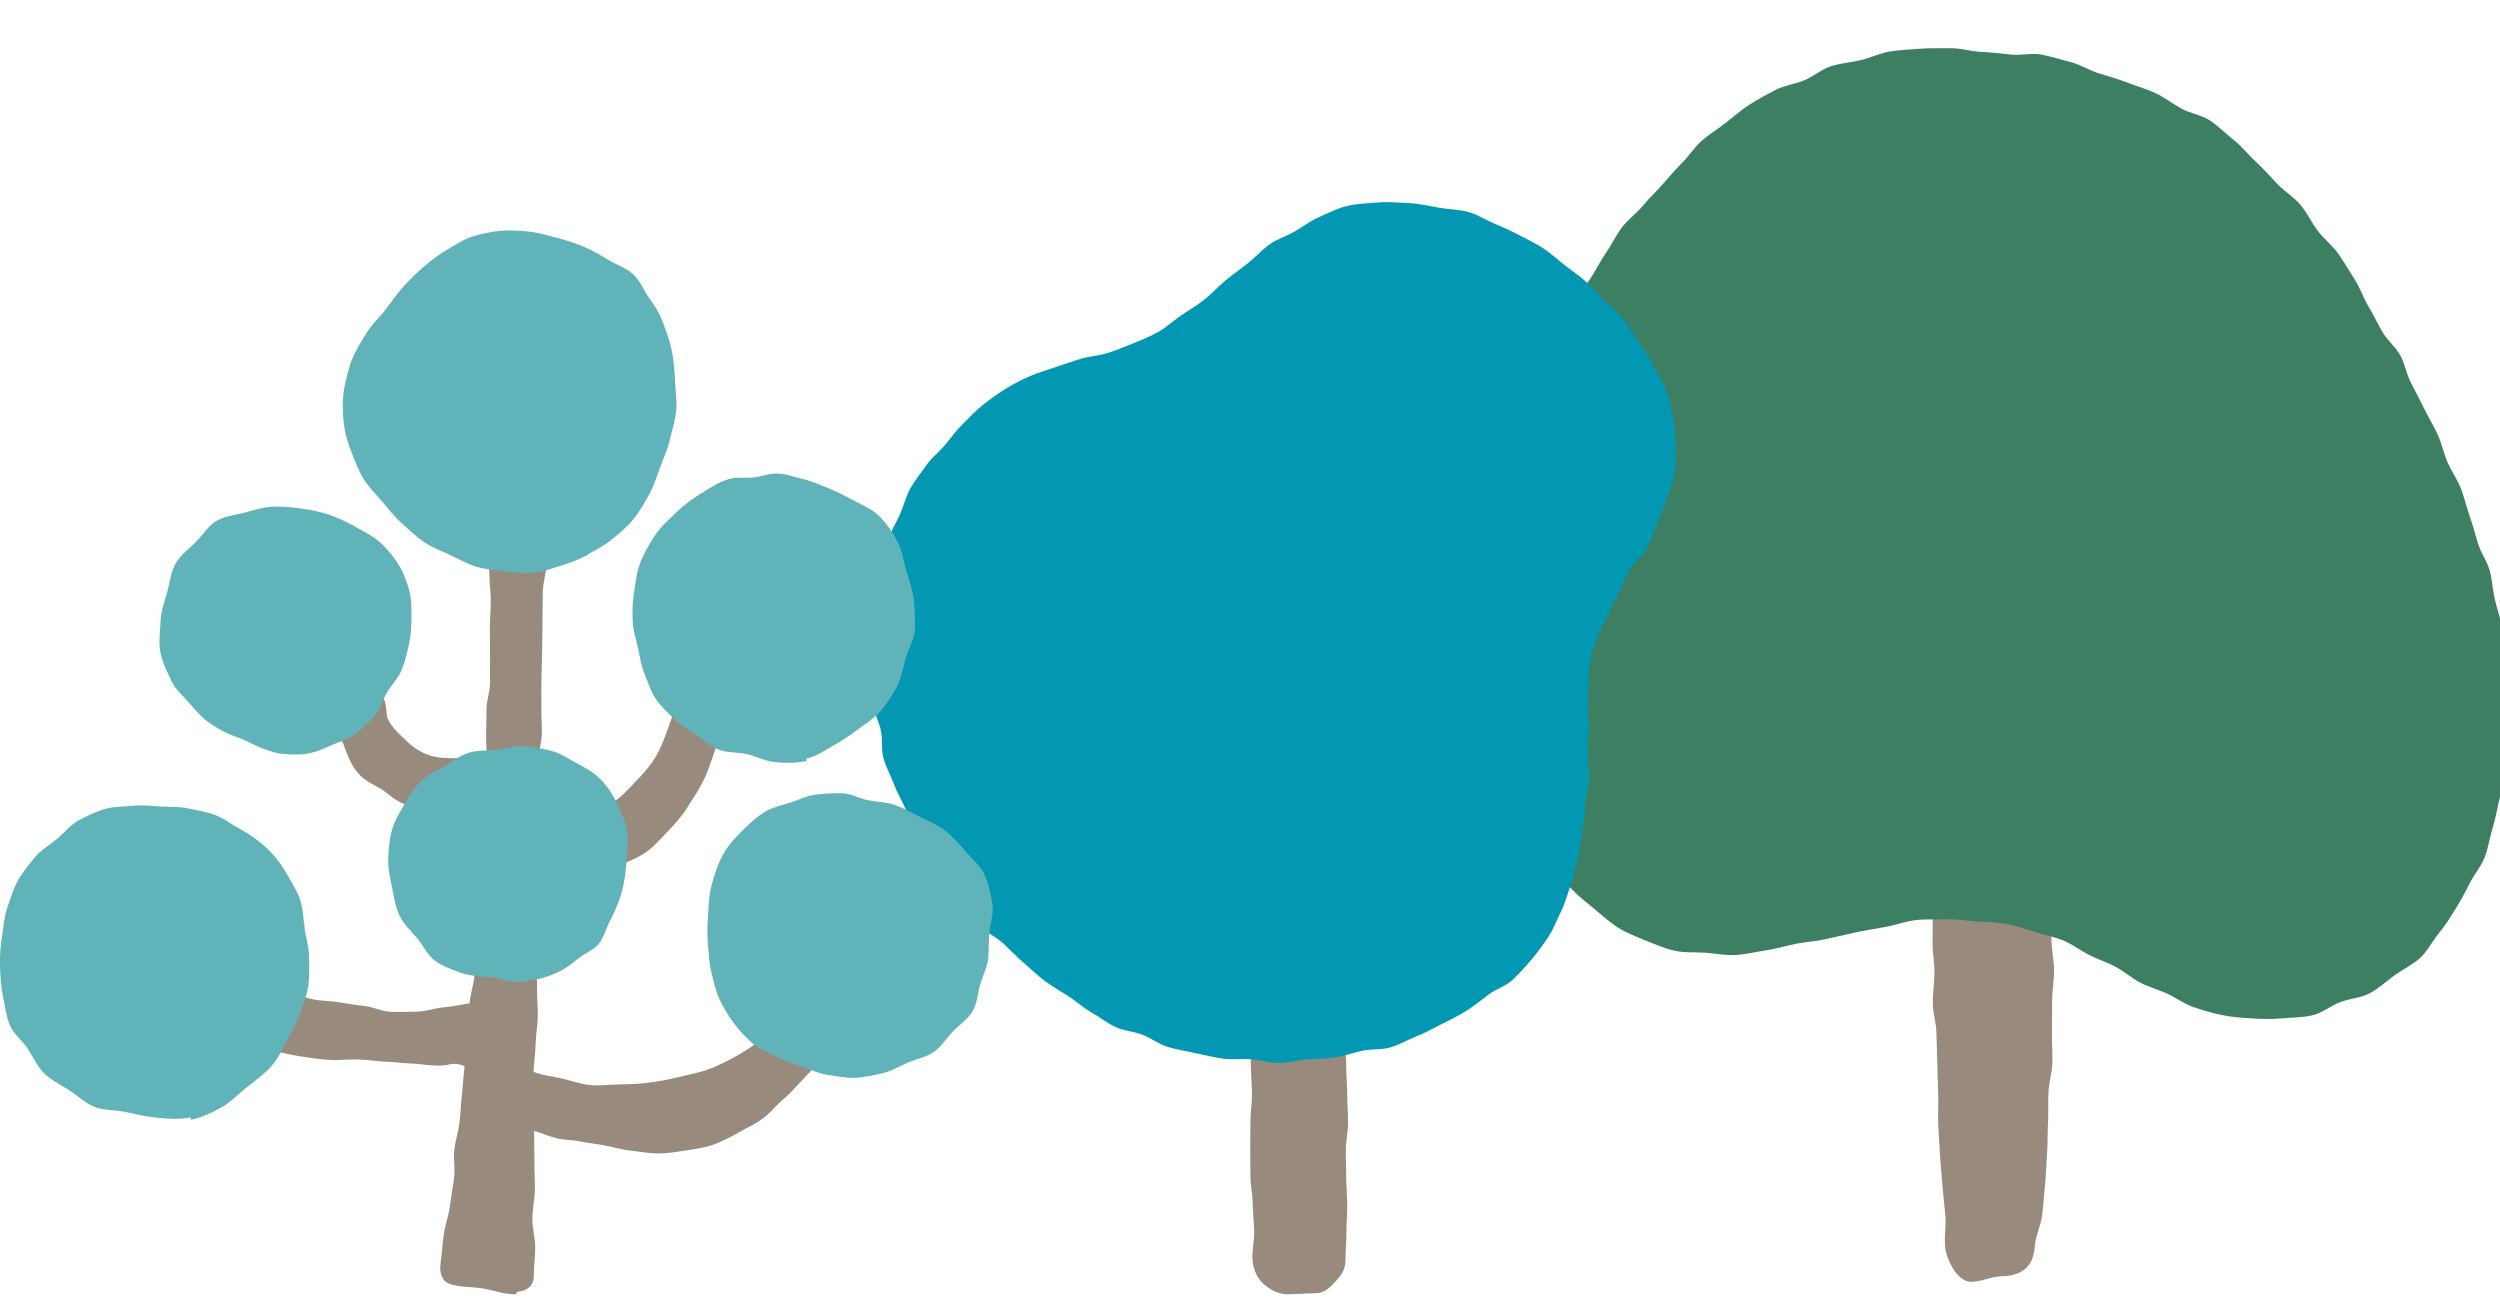 <svg width="114" height="60" viewBox="0 0 114 60" fill="none" xmlns="http://www.w3.org/2000/svg">
<g clip-path="url(#clip0_734_2845)">
<path d="M93.669 44.271C93.666 43.812 93.555 43.347 93.546 42.882C93.538 42.42 93.546 41.958 93.535 41.491C93.524 41.029 93.53 40.569 93.513 40.105C92.889 39.897 92.858 40.09 92.204 40.102C91.549 40.113 91.549 40.23 90.894 40.239C90.239 40.25 90.239 40.184 89.584 40.196C88.929 40.207 88.877 39.911 88.258 40.139C88.244 40.604 88.144 41.111 88.136 41.571C88.125 42.035 88.13 42.5 88.125 42.959C88.119 43.424 88.211 43.889 88.211 44.348C88.211 44.813 88.133 45.278 88.136 45.737C88.139 46.202 88.297 46.664 88.302 47.123C88.311 47.588 88.327 48.05 88.341 48.509C88.355 48.974 88.363 49.436 88.383 49.895C88.399 50.36 88.361 50.825 88.383 51.284C88.408 51.748 88.433 52.21 88.463 52.67C88.494 53.134 88.538 53.593 88.574 54.053C88.61 54.517 88.669 54.974 88.71 55.433C88.752 55.895 88.649 56.368 88.699 56.825C88.707 57.13 88.871 57.526 89.049 57.834C89.24 58.162 89.559 58.453 89.889 58.453C90.591 58.399 90.58 58.251 91.28 58.196C91.618 58.196 92.073 58.119 92.387 57.834C92.706 57.54 92.778 57.075 92.792 56.736C92.861 56.286 93.069 55.844 93.127 55.379C93.183 54.925 93.211 54.463 93.258 53.996C93.302 53.542 93.308 53.077 93.344 52.607C93.38 52.151 93.363 51.686 93.388 51.218C93.416 50.759 93.388 50.297 93.408 49.826C93.427 49.367 93.577 48.911 93.588 48.443C93.599 47.984 93.563 47.519 93.569 47.052C93.574 46.592 93.577 46.128 93.577 45.663C93.577 45.204 93.669 44.739 93.663 44.271H93.669Z" fill="#998A7E"/>
<path d="M114.223 29.949C114.166 29.512 114.175 29.062 114.098 28.625C114.022 28.191 113.864 27.768 113.765 27.334C113.667 26.903 113.647 26.45 113.531 26.022C113.416 25.596 113.131 25.215 112.998 24.793C112.866 24.37 112.761 23.942 112.614 23.522C112.468 23.105 112.369 22.668 112.208 22.256C112.047 21.842 111.777 21.475 111.602 21.067C111.43 20.658 111.339 20.216 111.156 19.812C110.97 19.407 110.736 19.029 110.541 18.631C110.346 18.231 110.14 17.839 109.937 17.45C109.731 17.052 109.663 16.588 109.452 16.204C109.237 15.812 108.857 15.515 108.637 15.135C108.414 14.745 108.225 14.342 107.999 13.967C107.765 13.581 107.629 13.147 107.395 12.778C107.144 12.377 106.901 11.971 106.633 11.582C106.365 11.193 105.968 10.896 105.686 10.521C105.401 10.143 105.203 9.698 104.901 9.34C104.597 8.976 104.168 8.727 103.846 8.385C103.519 8.038 103.208 7.691 102.867 7.375C102.517 7.05 102.227 6.672 101.857 6.381C101.485 6.087 101.146 5.737 100.754 5.482C100.37 5.233 99.871 5.172 99.468 4.95C99.067 4.729 98.706 4.441 98.288 4.245C97.874 4.052 97.428 3.931 96.999 3.763C96.573 3.598 96.133 3.481 95.696 3.341C95.258 3.204 94.858 2.94 94.412 2.828C93.966 2.719 93.526 2.568 93.072 2.487C92.62 2.406 92.135 2.54 91.681 2.487C91.224 2.434 90.775 2.386 90.316 2.364C89.856 2.341 89.401 2.19 88.944 2.199C88.484 2.207 88.019 2.185 87.562 2.221C87.102 2.26 86.637 2.277 86.182 2.347C85.728 2.42 85.299 2.635 84.854 2.742C84.405 2.848 83.934 2.879 83.499 3.019C83.062 3.159 82.695 3.486 82.272 3.663C81.849 3.839 81.369 3.892 80.96 4.102C80.554 4.312 80.148 4.536 79.758 4.782C79.375 5.029 79.031 5.34 78.667 5.622C78.32 5.894 77.927 6.126 77.592 6.426C77.262 6.72 77.019 7.112 76.698 7.431C76.384 7.741 76.102 8.086 75.8 8.422C75.504 8.749 75.18 9.057 74.895 9.404C74.615 9.746 74.226 10.012 73.958 10.373C73.693 10.728 73.498 11.14 73.244 11.509C72.993 11.876 72.793 12.277 72.553 12.654C72.316 13.03 71.978 13.349 71.752 13.735C71.529 14.121 71.315 14.516 71.106 14.908C70.897 15.3 70.742 15.725 70.55 16.126C70.355 16.526 70.214 16.951 70.034 17.36C69.853 17.769 69.732 18.2 69.568 18.611C69.402 19.026 69.091 19.387 68.942 19.804C68.792 20.227 68.665 20.655 68.533 21.078C68.397 21.506 68.265 21.934 68.152 22.36C68.036 22.794 67.994 23.245 67.898 23.673C67.799 24.112 67.757 24.558 67.684 24.989C67.608 25.434 67.557 25.873 67.506 26.31C67.452 26.769 67.365 27.228 67.34 27.693C67.314 28.155 67.385 28.619 67.39 29.084C67.396 29.549 67.393 30.011 67.43 30.473C67.466 30.935 67.466 31.402 67.537 31.861C67.608 32.32 67.602 32.799 67.706 33.252C67.811 33.706 67.988 34.145 68.129 34.588C68.27 35.03 68.4 35.486 68.578 35.915C68.756 36.346 69.131 36.684 69.345 37.096C69.56 37.508 69.777 37.908 70.031 38.3C70.285 38.689 70.55 39.058 70.843 39.422C71.148 39.803 71.362 40.223 71.664 40.539C72 40.892 72.373 41.169 72.708 41.452C73.084 41.763 73.425 42.076 73.8 42.309C74.209 42.563 74.646 42.723 75.058 42.894C75.499 43.076 75.924 43.255 76.367 43.353C76.824 43.456 77.293 43.414 77.753 43.442C78.215 43.473 78.672 43.577 79.138 43.549C79.598 43.521 80.049 43.409 80.512 43.339C80.966 43.272 81.409 43.137 81.869 43.042C82.32 42.95 82.788 42.93 83.246 42.827C83.697 42.726 84.148 42.622 84.605 42.521C85.057 42.423 85.517 42.353 85.977 42.269C86.431 42.185 86.876 42.015 87.339 41.959C87.799 41.903 88.27 41.939 88.736 41.922C89.195 41.905 89.655 41.981 90.124 42.015C90.581 42.048 91.043 42.048 91.509 42.138C91.955 42.225 92.395 42.362 92.849 42.513C93.266 42.653 93.715 42.72 94.118 42.899C94.519 43.076 94.88 43.347 95.272 43.549C95.665 43.75 96.093 43.882 96.48 44.092C96.866 44.302 97.205 44.604 97.591 44.808C97.984 45.013 98.418 45.122 98.816 45.307C99.216 45.492 99.578 45.763 99.992 45.911C100.407 46.06 100.833 46.18 101.265 46.275C101.722 46.376 102.187 46.41 102.65 46.438C103.115 46.466 103.581 46.48 104.046 46.438C104.509 46.396 104.991 46.404 105.446 46.298C105.897 46.191 106.281 45.861 106.718 45.693C107.153 45.528 107.658 45.511 108.067 45.29C108.476 45.069 108.823 44.739 109.201 44.467C109.579 44.198 110.022 43.991 110.36 43.678C110.702 43.361 110.91 42.919 111.209 42.56C111.506 42.205 111.743 41.813 111.988 41.421C112.225 41.04 112.428 40.654 112.626 40.262C112.829 39.865 113.131 39.518 113.294 39.109C113.461 38.694 113.517 38.247 113.644 37.827C113.774 37.401 113.856 36.973 113.949 36.539C114.042 36.105 114.217 35.691 114.276 35.251C114.335 34.815 114.321 34.369 114.349 33.924C114.375 33.485 114.448 33.042 114.445 32.6C114.443 32.161 114.476 31.713 114.445 31.268C114.414 30.828 114.276 30.394 114.22 29.952L114.223 29.949Z" fill="#3C7F62"/>
<path d="M61.093 42.028C60.454 42.033 60.457 42.076 59.819 42.081C59.18 42.087 59.18 42.036 58.544 42.041C57.908 42.047 57.908 42.148 57.27 42.154C57.078 42.154 56.885 42.252 56.888 42.447C56.893 42.866 57.043 43.279 57.048 43.69C57.054 44.109 57.027 44.523 57.032 44.936C57.038 45.355 56.88 45.771 56.885 46.182C56.891 46.601 56.99 47.015 56.995 47.426C57 47.844 57.038 48.258 57.043 48.669C57.048 49.088 57.086 49.501 57.088 49.912C57.094 50.331 57.014 50.745 57.019 51.156C57.024 51.575 57.006 51.988 57.011 52.399C57.016 52.818 57.014 53.231 57.019 53.642C57.024 54.061 57.12 54.475 57.123 54.886C57.129 55.305 57.185 55.718 57.19 56.129C57.195 56.548 57.104 56.964 57.11 57.372C57.126 57.815 57.283 58.231 57.58 58.512C57.879 58.794 58.309 59.035 58.75 59.019C59.192 59.001 59.633 58.983 60.075 58.965C60.446 58.949 60.714 58.632 60.951 58.378C61.189 58.127 61.352 57.845 61.352 57.471C61.352 57.057 61.397 56.641 61.397 56.217C61.397 55.803 61.435 55.387 61.435 54.963C61.435 54.55 61.389 54.131 61.389 53.706C61.389 53.293 61.365 52.874 61.368 52.452C61.368 52.039 61.472 51.62 61.472 51.196C61.472 50.779 61.435 50.361 61.435 49.939C61.435 49.523 61.389 49.107 61.392 48.685C61.392 48.269 61.331 47.852 61.333 47.431C61.333 47.015 61.48 46.599 61.48 46.177C61.48 45.761 61.376 45.342 61.379 44.92C61.379 44.504 61.331 44.085 61.331 43.664C61.331 43.247 61.515 42.828 61.515 42.407C61.515 42.209 61.28 42.025 61.087 42.025L61.093 42.028Z" fill="#998A7E"/>
<path d="M76.293 19.034C76.205 18.634 76.125 18.213 75.978 17.823C75.834 17.439 75.609 17.076 75.417 16.705C75.227 16.34 74.976 16.006 74.746 15.656C74.519 15.312 74.335 14.931 74.076 14.605C73.819 14.28 73.467 14.034 73.186 13.733C72.9 13.429 72.62 13.124 72.318 12.847C72.008 12.564 71.661 12.335 71.34 12.084C71.006 11.822 70.704 11.54 70.365 11.318C70.018 11.091 69.641 10.921 69.278 10.726C68.912 10.531 68.541 10.363 68.159 10.206C67.774 10.046 67.421 9.808 67.029 9.688C66.572 9.549 66.086 9.555 65.624 9.472C65.153 9.386 64.694 9.282 64.226 9.261C63.748 9.237 63.275 9.192 62.808 9.234C62.332 9.277 61.843 9.285 61.387 9.402C60.954 9.512 60.561 9.723 60.171 9.888C59.768 10.059 59.423 10.331 59.052 10.547C58.678 10.766 58.24 10.891 57.89 11.145C57.54 11.398 57.243 11.729 56.907 12.001C56.57 12.273 56.209 12.516 55.876 12.794C55.542 13.071 55.253 13.399 54.911 13.669C54.572 13.936 54.193 14.154 53.834 14.4C53.479 14.643 53.159 14.955 52.774 15.16C52.413 15.355 52.026 15.515 51.647 15.667C51.267 15.819 50.883 15.977 50.493 16.102C50.103 16.227 49.675 16.238 49.282 16.361C48.89 16.481 48.5 16.614 48.115 16.748C47.728 16.881 47.324 16.991 46.95 17.159C46.576 17.324 46.205 17.514 45.852 17.732C45.492 17.954 45.147 18.207 44.816 18.466C44.485 18.725 44.201 19.048 43.9 19.338C43.598 19.629 43.357 19.976 43.085 20.299C42.815 20.619 42.468 20.883 42.227 21.233C41.989 21.577 41.714 21.911 41.509 22.282C41.303 22.647 41.209 23.077 41.036 23.461C40.865 23.842 40.63 24.205 40.491 24.605C40.352 25 40.403 25.454 40.296 25.865C40.189 26.27 39.999 26.654 39.927 27.071C39.855 27.484 39.735 27.895 39.695 28.317C39.655 28.733 39.751 29.163 39.743 29.584C39.735 30.003 39.588 30.43 39.615 30.851C39.641 31.27 39.748 31.687 39.807 32.105C39.866 32.519 40.079 32.906 40.17 33.319C40.261 33.733 40.17 34.192 40.293 34.6C40.416 35.006 40.622 35.387 40.774 35.785C40.924 36.18 41.143 36.548 41.319 36.935C41.495 37.319 41.602 37.74 41.805 38.114C42.008 38.485 42.345 38.778 42.569 39.139C42.794 39.496 43.031 39.843 43.28 40.187C43.528 40.531 43.67 40.956 43.937 41.284C44.204 41.612 44.468 41.951 44.754 42.263C45.043 42.575 45.468 42.751 45.775 43.045C46.082 43.338 46.371 43.642 46.694 43.917C47.017 44.192 47.319 44.491 47.658 44.744C47.998 44.998 48.371 45.2 48.727 45.43C49.082 45.662 49.397 45.958 49.766 46.164C50.137 46.372 50.477 46.647 50.859 46.828C51.243 47.01 51.7 47.028 52.093 47.183C52.491 47.338 52.846 47.618 53.255 47.741C53.664 47.863 54.091 47.93 54.508 48.021C54.925 48.114 55.344 48.208 55.766 48.272C56.188 48.336 56.626 48.272 57.051 48.303C57.476 48.336 57.898 48.469 58.325 48.474C58.753 48.477 59.175 48.338 59.599 48.312C60.027 48.285 60.452 48.274 60.871 48.218C61.296 48.16 61.697 48.002 62.111 47.914C62.53 47.823 62.984 47.885 63.39 47.765C63.802 47.642 64.176 47.42 64.571 47.266C64.969 47.111 65.338 46.898 65.717 46.711C66.102 46.521 66.476 46.332 66.839 46.11C67.202 45.886 67.528 45.619 67.865 45.361C68.204 45.102 68.658 44.976 68.968 44.686C69.278 44.392 69.572 44.069 69.847 43.744C70.12 43.418 70.376 43.066 70.611 42.709C70.844 42.356 70.996 41.945 71.185 41.559C71.372 41.182 71.477 40.766 71.621 40.358C71.762 39.963 71.843 39.552 71.941 39.131C72.038 38.725 72.102 38.314 72.155 37.882C72.206 37.479 72.283 37.081 72.299 36.668C72.318 36.262 72.457 35.854 72.457 35.443C72.457 35.035 72.395 34.624 72.39 34.216C72.385 33.805 72.438 33.397 72.441 32.989C72.444 32.578 72.388 32.167 72.412 31.764C72.438 31.353 72.401 30.934 72.465 30.534C72.529 30.128 72.623 29.723 72.74 29.331C72.858 28.936 73.074 28.573 73.245 28.199C73.413 27.826 73.587 27.452 73.787 27.089C73.985 26.729 74.103 26.321 74.314 25.966C74.525 25.611 74.904 25.355 75.107 24.998C75.31 24.637 75.412 24.224 75.585 23.853C75.761 23.479 75.895 23.095 76.021 22.703C76.146 22.316 76.312 21.935 76.371 21.518C76.427 21.123 76.429 20.71 76.408 20.283C76.387 19.872 76.381 19.451 76.29 19.042L76.293 19.034Z" fill="#0298B3"/>
</g>
<g clip-path="url(#clip1_734_2845)">
<path d="M37.607 43.888C37.089 43.825 37.076 43.949 36.558 43.888C36.257 43.853 35.816 44.061 35.758 44.379C35.668 44.882 35.734 45.471 35.536 45.983C35.348 46.476 35.068 46.974 34.693 47.363C34.371 47.697 33.953 47.946 33.565 48.162C33.142 48.401 32.712 48.609 32.331 48.751C31.863 48.926 31.372 49.006 30.912 49.123C30.426 49.246 29.945 49.323 29.478 49.381C29.045 49.435 28.617 49.444 28.194 49.452C27.758 49.457 27.325 49.523 26.905 49.479C26.471 49.433 26.057 49.285 25.647 49.186C25.222 49.085 24.725 49.036 24.331 48.877C24.337 48.466 24.421 47.993 24.427 47.576C24.432 47.166 24.519 46.752 24.524 46.339C24.53 45.928 24.485 45.512 24.49 45.099C24.495 44.685 24.453 44.272 24.461 43.858C24.466 43.445 24.54 43.034 24.546 42.621C24.551 42.207 24.485 41.794 24.49 41.38C24.498 40.967 24.546 40.562 24.551 40.148C24.899 40.124 25.28 40.069 25.692 40.017C26.062 39.97 26.448 39.897 26.831 39.812C27.285 39.713 27.729 39.645 28.128 39.494C28.566 39.327 28.992 39.16 29.351 38.933C29.745 38.684 30.072 38.311 30.413 37.953C30.733 37.619 31.063 37.26 31.332 36.836C31.597 36.419 31.887 35.995 32.109 35.529C32.323 35.081 32.468 34.585 32.64 34.098C32.825 33.566 32.873 33.03 32.947 32.529C33.029 31.976 33.108 31.447 33.055 30.938C33.013 30.53 32.717 30.218 32.352 30.215C32.278 30.215 32.313 30.166 32.244 30.136C32.004 29.963 31.605 30.076 31.356 30.262C31.314 30.284 31.245 30.308 31.206 30.38C31.132 30.511 30.918 31.141 30.934 31.436C30.849 32.066 30.672 32.655 30.45 33.249C30.281 33.703 30.125 34.144 29.879 34.541C29.626 34.952 29.319 35.294 28.994 35.628C28.662 35.97 28.355 36.334 27.964 36.578C27.623 36.789 27.28 37.005 26.915 37.137C26.54 37.271 26.144 37.337 25.758 37.383C25.367 37.432 24.939 37.432 24.553 37.383C24.561 36.95 24.524 36.49 24.532 36.058C24.54 35.625 24.519 35.193 24.53 34.76C24.538 34.328 24.699 33.9 24.707 33.468C24.715 33.035 24.675 32.603 24.686 32.17C24.693 31.738 24.68 31.305 24.691 30.872C24.701 30.44 24.712 30.007 24.723 29.575C24.733 29.142 24.728 28.707 24.738 28.274C24.749 27.841 24.741 27.406 24.752 26.974C24.762 26.541 24.915 26.111 24.926 25.678C24.936 25.246 24.965 24.813 24.976 24.381C24.981 24.216 24.886 24.025 24.799 23.907C24.799 23.907 24.664 24.014 24.664 24.011C24.54 23.825 24.326 23.42 23.951 23.198C23.602 22.992 23.18 22.839 22.907 22.85C22.519 22.861 22.144 23.253 22.152 23.641C22.163 24.06 22.165 24.477 22.173 24.895C22.181 25.314 22.308 25.73 22.313 26.149C22.318 26.568 22.377 26.987 22.379 27.403C22.379 27.822 22.34 28.241 22.337 28.66C22.337 29.079 22.35 29.498 22.347 29.914C22.345 30.333 22.35 30.752 22.345 31.168C22.34 31.543 22.194 31.921 22.186 32.304C22.178 32.682 22.178 33.063 22.168 33.446C22.157 33.824 22.2 34.229 22.189 34.612C21.75 34.675 21.291 34.58 20.868 34.577C20.419 34.574 20.001 34.577 19.595 34.445C19.188 34.311 18.85 34.089 18.514 33.764C18.226 33.484 17.88 33.205 17.666 32.748C17.629 32.666 17.629 32.345 17.574 32.083C17.489 31.683 17.275 31.382 17.193 31.105C17.045 30.612 16.984 30.237 16.72 30.232C16.266 30.232 15.706 30.757 15.344 31.152C15.148 31.362 14.778 31.628 14.802 31.959C14.831 32.389 15.172 32.715 15.357 33.071C15.444 33.241 15.376 33.473 15.439 33.632C15.476 33.728 15.603 33.788 15.64 33.884C15.833 34.393 16.004 34.944 16.432 35.368C16.707 35.642 17.069 35.79 17.404 36C17.716 36.195 17.996 36.493 18.379 36.641C18.715 36.77 19.09 36.877 19.492 36.978C19.502 36.981 20.12 37.068 20.781 37.123C21.246 37.164 21.729 37.148 22.059 37.096C22.041 37.504 22.041 37.906 22.02 38.314C21.999 38.722 21.988 39.133 21.964 39.541C21.941 39.949 21.996 40.365 21.97 40.773C21.943 41.183 21.774 41.58 21.748 41.988C21.719 42.399 21.669 42.804 21.639 43.212C21.608 43.623 21.674 44.039 21.639 44.444C21.602 44.904 21.454 45.293 21.412 45.75C21 45.813 20.654 45.895 20.242 45.934C19.824 45.969 19.415 46.123 19.003 46.131C18.604 46.139 18.2 46.153 17.803 46.136C17.404 46.12 17.019 45.914 16.622 45.873C16.226 45.832 15.838 45.767 15.444 45.701C15.051 45.635 14.644 45.652 14.255 45.564C13.867 45.476 13.484 45.359 13.101 45.244C12.702 45.126 12.271 45.063 11.888 44.896C11.5 44.724 11.225 44.373 10.919 44.083C10.636 43.815 10.269 43.601 10.108 43.242C9.949 42.884 9.97 42.459 9.96 42.059C9.952 41.824 9.791 41.569 9.595 41.432C9.423 41.315 9.167 41.203 8.98 41.276C8.48 41.474 8.507 41.539 8.007 41.734C7.693 41.857 7.585 42.158 7.595 42.465L7.474 42.47C7.487 42.873 7.561 43.281 7.672 43.667C7.78 44.044 8.065 44.348 8.264 44.704C8.451 45.044 8.655 45.364 8.919 45.673C9.217 46.024 9.423 46.484 9.793 46.761C10.147 47.026 10.565 47.251 10.987 47.45C11.378 47.637 11.833 47.727 12.29 47.858C12.702 47.979 13.143 48.077 13.611 48.157C14.033 48.228 14.482 48.288 14.953 48.327C15.423 48.365 15.901 48.294 16.372 48.313C16.847 48.332 17.32 48.414 17.785 48.425C18.073 48.433 18.361 48.483 18.646 48.491C19.288 48.51 19.285 48.573 19.925 48.592C20.567 48.611 20.58 48.384 21.182 48.614C21.137 49.047 21.119 49.403 21.071 49.835C21.024 50.268 21.008 50.703 20.958 51.136C20.908 51.568 20.773 51.99 20.717 52.42C20.665 52.852 20.762 53.304 20.704 53.734C20.646 54.167 20.569 54.594 20.511 55.026C20.451 55.459 20.297 55.875 20.234 56.302C20.171 56.735 20.155 57.17 20.089 57.6C20.028 58 20.144 58.421 20.495 58.545C20.976 58.712 21.507 58.67 22.004 58.753C22.501 58.835 22.992 59.021 23.499 59.021C23.542 59.021 23.584 58.895 23.626 58.892C24.006 58.887 24.337 58.621 24.339 58.23C24.342 57.786 24.4 57.345 24.405 56.902C24.408 56.458 24.273 56.015 24.276 55.574C24.279 55.13 24.384 54.69 24.39 54.249C24.395 53.808 24.363 53.364 24.369 52.921C24.374 52.477 24.353 52.012 24.358 51.568C24.701 51.667 25.058 51.826 25.401 51.911C25.75 51.998 26.117 51.974 26.461 52.05C26.812 52.127 27.166 52.157 27.51 52.22C27.893 52.291 28.308 52.42 28.765 52.469C29.174 52.516 29.597 52.598 30.041 52.598C30.461 52.598 30.883 52.521 31.311 52.455C31.718 52.392 32.13 52.343 32.54 52.193C32.915 52.053 33.293 51.864 33.681 51.642C34.027 51.445 34.421 51.27 34.785 51.004C35.113 50.766 35.375 50.418 35.692 50.15C36.006 49.885 36.278 49.581 36.558 49.277C36.838 48.973 37.145 48.702 37.367 48.343C37.589 47.982 37.723 47.582 37.863 47.179C38.003 46.78 38.159 46.383 38.215 45.958C38.27 45.537 38.267 45.109 38.236 44.682C38.207 44.291 37.993 43.935 37.602 43.888H37.607Z" fill="#998A7E"/>
<path d="M30.63 15.995C30.548 15.546 30.381 15.127 30.233 14.71C30.088 14.297 29.856 13.944 29.597 13.582C29.348 13.235 29.185 12.78 28.852 12.487C28.532 12.205 28.093 12.066 27.718 11.838C27.354 11.617 26.981 11.4 26.582 11.233C26.186 11.066 25.774 10.943 25.364 10.836C24.944 10.727 24.527 10.601 24.112 10.56C23.674 10.516 23.238 10.489 22.826 10.524C22.376 10.565 21.946 10.661 21.547 10.784C21.124 10.913 20.762 11.173 20.387 11.384C20.007 11.597 19.676 11.866 19.338 12.15C19.008 12.427 18.702 12.728 18.403 13.062C18.115 13.383 17.861 13.739 17.595 14.1C17.338 14.45 16.995 14.743 16.752 15.124C16.517 15.493 16.282 15.877 16.099 16.279C15.914 16.684 15.825 17.128 15.727 17.558C15.629 17.993 15.616 18.426 15.64 18.875C15.669 19.463 15.782 19.962 15.946 20.405C16.163 20.986 16.363 21.492 16.583 21.846C16.818 22.223 17.143 22.535 17.433 22.878C17.721 23.215 17.994 23.573 18.326 23.866C18.657 24.159 18.979 24.482 19.346 24.726C19.713 24.97 20.136 25.125 20.532 25.312C20.931 25.501 21.322 25.725 21.74 25.848C22.16 25.972 22.606 26.002 23.04 26.054C23.473 26.103 23.914 26.144 24.35 26.111C24.78 26.078 25.193 25.903 25.618 25.78C26.03 25.659 26.424 25.501 26.823 25.29C26.823 25.29 26.817 25.265 26.82 25.265C27.211 25.057 27.591 24.86 27.927 24.578C28.262 24.293 28.614 24.017 28.889 23.669C29.163 23.324 29.391 22.933 29.607 22.538C29.821 22.149 29.951 21.717 30.107 21.295C30.26 20.876 30.453 20.466 30.55 20.027C30.648 19.589 30.799 19.149 30.838 18.7C30.878 18.251 30.796 17.788 30.778 17.339C30.759 16.884 30.717 16.433 30.638 15.995H30.63Z" fill="#60B4B9"/>
<path d="M41.324 26.018C41.206 25.567 41.132 25.098 40.931 24.704C40.719 24.288 40.447 23.902 40.144 23.584C39.76 23.185 39.224 22.99 38.743 22.727C38.405 22.544 38.07 22.372 37.71 22.235C37.351 22.098 37.005 21.933 36.633 21.849C36.257 21.764 35.887 21.619 35.507 21.594C35.124 21.567 34.746 21.731 34.366 21.772C33.985 21.813 33.584 21.736 33.217 21.849C32.778 21.983 32.376 22.251 31.967 22.5C31.573 22.741 31.195 23.023 30.849 23.357C30.514 23.683 30.139 23.998 29.875 24.4C29.616 24.792 29.365 25.224 29.19 25.679C29.021 26.117 28.974 26.618 28.9 27.105C28.836 27.513 28.834 27.93 28.849 28.34C28.863 28.754 29.008 29.142 29.093 29.545C29.18 29.947 29.233 30.352 29.391 30.73C29.55 31.111 29.668 31.516 29.893 31.856C30.118 32.195 30.427 32.474 30.715 32.759C31 33.041 31.338 33.252 31.684 33.465C32.054 33.693 32.376 34.032 32.778 34.186C33.179 34.339 33.642 34.295 34.059 34.388C34.479 34.481 34.881 34.709 35.306 34.752C35.787 34.802 36.307 34.804 36.78 34.7C36.783 34.7 36.767 34.591 36.77 34.591C37.208 34.495 37.584 34.238 37.974 34.013C38.358 33.794 38.727 33.564 39.079 33.293C39.433 33.019 39.821 32.792 40.12 32.461C40.418 32.127 40.661 31.743 40.881 31.346C41.089 30.966 41.166 30.511 41.287 30.054C41.401 29.624 41.681 29.205 41.718 28.737C41.752 28.285 41.708 27.806 41.668 27.349C41.628 26.889 41.443 26.454 41.327 26.016L41.324 26.018Z" fill="#60B4B9"/>
<path d="M13.896 42.339C13.828 41.909 13.825 41.457 13.695 41.055C13.561 40.636 13.312 40.272 13.109 39.905C12.898 39.521 12.652 39.176 12.364 38.875C11.944 38.434 11.45 38.078 10.919 37.791C10.549 37.588 10.197 37.312 9.801 37.158C9.408 37.008 8.972 36.956 8.562 36.86C8.15 36.767 7.722 36.805 7.302 36.775C6.882 36.745 6.467 36.701 6.047 36.745C5.63 36.789 5.189 36.767 4.784 36.89C4.383 37.013 3.973 37.194 3.59 37.405C3.22 37.61 2.932 37.972 2.597 38.254C2.269 38.528 1.876 38.749 1.596 39.089C1.321 39.42 1.03 39.77 0.814 40.157C0.602 40.532 0.475 40.975 0.33 41.4C0.19 41.807 0.158 42.257 0.09 42.703C0.021 43.152 -0.013 43.601 -0 44.053C0.016 44.507 0.037 44.962 0.132 45.405C0.227 45.849 0.275 46.325 0.446 46.741C0.621 47.16 1.02 47.45 1.265 47.825C1.514 48.201 1.693 48.625 2.013 48.94C2.327 49.249 2.726 49.449 3.107 49.684C3.514 49.934 3.868 50.303 4.309 50.473C4.75 50.64 5.255 50.605 5.714 50.706C6.174 50.807 6.631 50.914 7.099 50.96C7.63 51.015 8.163 51.064 8.686 50.952C8.689 50.952 8.715 51.059 8.721 51.059C9.204 50.952 9.69 50.733 10.121 50.487C10.544 50.246 10.89 49.86 11.275 49.561C11.664 49.26 12.065 48.967 12.393 48.6C12.72 48.233 12.908 47.76 13.149 47.324C13.347 46.963 13.563 46.599 13.69 46.172C13.809 45.769 14.01 45.364 14.063 44.926C14.115 44.504 14.102 44.055 14.094 43.62C14.086 43.187 13.957 42.763 13.888 42.339H13.896Z" fill="#60B4B9"/>
<path d="M18.221 25.819C17.986 25.43 17.685 25.058 17.357 24.756C17.032 24.455 16.612 24.25 16.224 24.031C15.838 23.812 15.431 23.617 15.016 23.475C14.607 23.335 14.171 23.253 13.74 23.19C13.31 23.127 12.871 23.086 12.438 23.105C11.999 23.125 11.579 23.261 11.162 23.374C10.739 23.486 10.277 23.524 9.896 23.738C9.516 23.951 9.27 24.365 8.959 24.685C8.634 25.019 8.243 25.288 8.018 25.676C7.785 26.079 7.749 26.566 7.622 27.004C7.495 27.45 7.339 27.883 7.321 28.343C7.302 28.808 7.225 29.293 7.315 29.745C7.405 30.199 7.616 30.637 7.815 31.051C8.013 31.462 8.372 31.76 8.676 32.11C8.969 32.447 9.257 32.781 9.648 33.036C10.01 33.274 10.401 33.482 10.847 33.63C11.196 33.745 11.505 33.939 11.825 34.068C12.166 34.205 12.504 34.336 12.85 34.372C13.244 34.413 13.648 34.427 14.034 34.364C14.419 34.303 14.784 34.126 15.148 33.967C15.502 33.813 15.904 33.698 16.226 33.455C16.535 33.222 16.823 32.921 17.096 32.611C17.354 32.319 17.455 31.889 17.666 31.544C17.875 31.204 18.166 30.911 18.319 30.539C18.469 30.164 18.567 29.767 18.649 29.375C18.731 28.978 18.765 28.573 18.762 28.171C18.757 27.765 18.778 27.346 18.67 26.955C18.567 26.574 18.427 26.169 18.216 25.816L18.221 25.819Z" fill="#60B4B9"/>
<path d="M28.131 36.614C27.93 36.206 27.674 35.823 27.338 35.489C27.029 35.185 26.651 34.99 26.276 34.79C25.904 34.59 25.539 34.341 25.127 34.235C24.718 34.125 24.287 34.057 23.869 34.026C23.457 33.996 23.04 34.144 22.625 34.194C22.21 34.243 21.774 34.199 21.375 34.325C20.974 34.454 20.633 34.733 20.271 34.941C19.904 35.152 19.513 35.322 19.209 35.614C18.905 35.907 18.675 36.272 18.456 36.647C18.232 37.038 17.994 37.422 17.875 37.84C17.753 38.273 17.719 38.727 17.703 39.168C17.687 39.617 17.791 40.05 17.88 40.483C17.97 40.921 18.034 41.367 18.224 41.764C18.414 42.164 18.75 42.457 19.032 42.793C19.312 43.127 19.5 43.582 19.864 43.831C20.213 44.072 20.641 44.233 21.061 44.373C21.455 44.505 21.893 44.529 22.342 44.554C22.694 44.576 23.019 44.726 23.346 44.767C23.695 44.811 24.041 44.732 24.374 44.68C24.749 44.62 25.098 44.485 25.441 44.332C25.785 44.179 26.07 43.943 26.371 43.705C26.665 43.472 27.064 43.338 27.306 43.032C27.539 42.739 27.639 42.333 27.822 41.977C28.028 41.572 28.221 41.153 28.347 40.699C28.472 40.252 28.53 39.793 28.564 39.327C28.598 38.859 28.67 38.383 28.596 37.928C28.519 37.465 28.334 37.03 28.128 36.614H28.131Z" fill="#60B4B9"/>
<path d="M44.888 39.869C44.696 39.461 44.312 39.16 44.011 38.804C43.726 38.467 43.427 38.131 43.055 37.849C42.706 37.586 42.294 37.416 41.874 37.211C41.517 37.035 41.171 36.825 40.78 36.699C40.4 36.575 39.996 36.565 39.597 36.491C39.2 36.419 38.82 36.192 38.418 36.176C38.014 36.159 37.599 36.187 37.203 36.233C36.799 36.28 36.426 36.477 36.043 36.597C35.655 36.718 35.256 36.803 34.905 37.005C34.556 37.208 34.252 37.487 33.956 37.775C33.592 38.128 33.238 38.492 32.995 38.922C32.746 39.36 32.59 39.853 32.456 40.337C32.318 40.825 32.318 41.337 32.281 41.838C32.25 42.254 32.244 42.665 32.284 43.084C32.324 43.5 32.331 43.924 32.437 44.329C32.545 44.734 32.62 45.164 32.797 45.542C32.974 45.92 33.195 46.292 33.441 46.626C33.684 46.958 33.975 47.275 34.286 47.552C34.588 47.82 34.989 47.962 35.356 48.165C35.732 48.37 36.128 48.483 36.522 48.614C36.923 48.745 37.303 48.954 37.716 49.011C38.133 49.069 38.561 49.167 38.976 49.148C39.396 49.132 39.821 49.033 40.228 48.943C40.64 48.852 41.013 48.617 41.396 48.455C41.787 48.291 42.225 48.212 42.574 47.976C42.928 47.738 43.158 47.338 43.454 47.034C43.75 46.728 44.13 46.484 44.349 46.114C44.566 45.75 44.579 45.282 44.706 44.86C44.828 44.458 45.042 44.069 45.071 43.617C45.097 43.204 45.079 42.801 45.129 42.415C45.182 42.008 45.319 41.608 45.253 41.219C45.176 40.762 45.081 40.283 44.883 39.866L44.888 39.869Z" fill="#60B4B9"/>
</g>
<defs>
<clipPath id="clip0_734_2845">
<rect width="74.383" height="59.021" fill="white" transform="translate(39.617)"/>
</clipPath>
<clipPath id="clip1_734_2845">
<rect width="45.277" height="48.511" fill="white" transform="translate(0 10.511)"/>
</clipPath>
</defs>
</svg>
